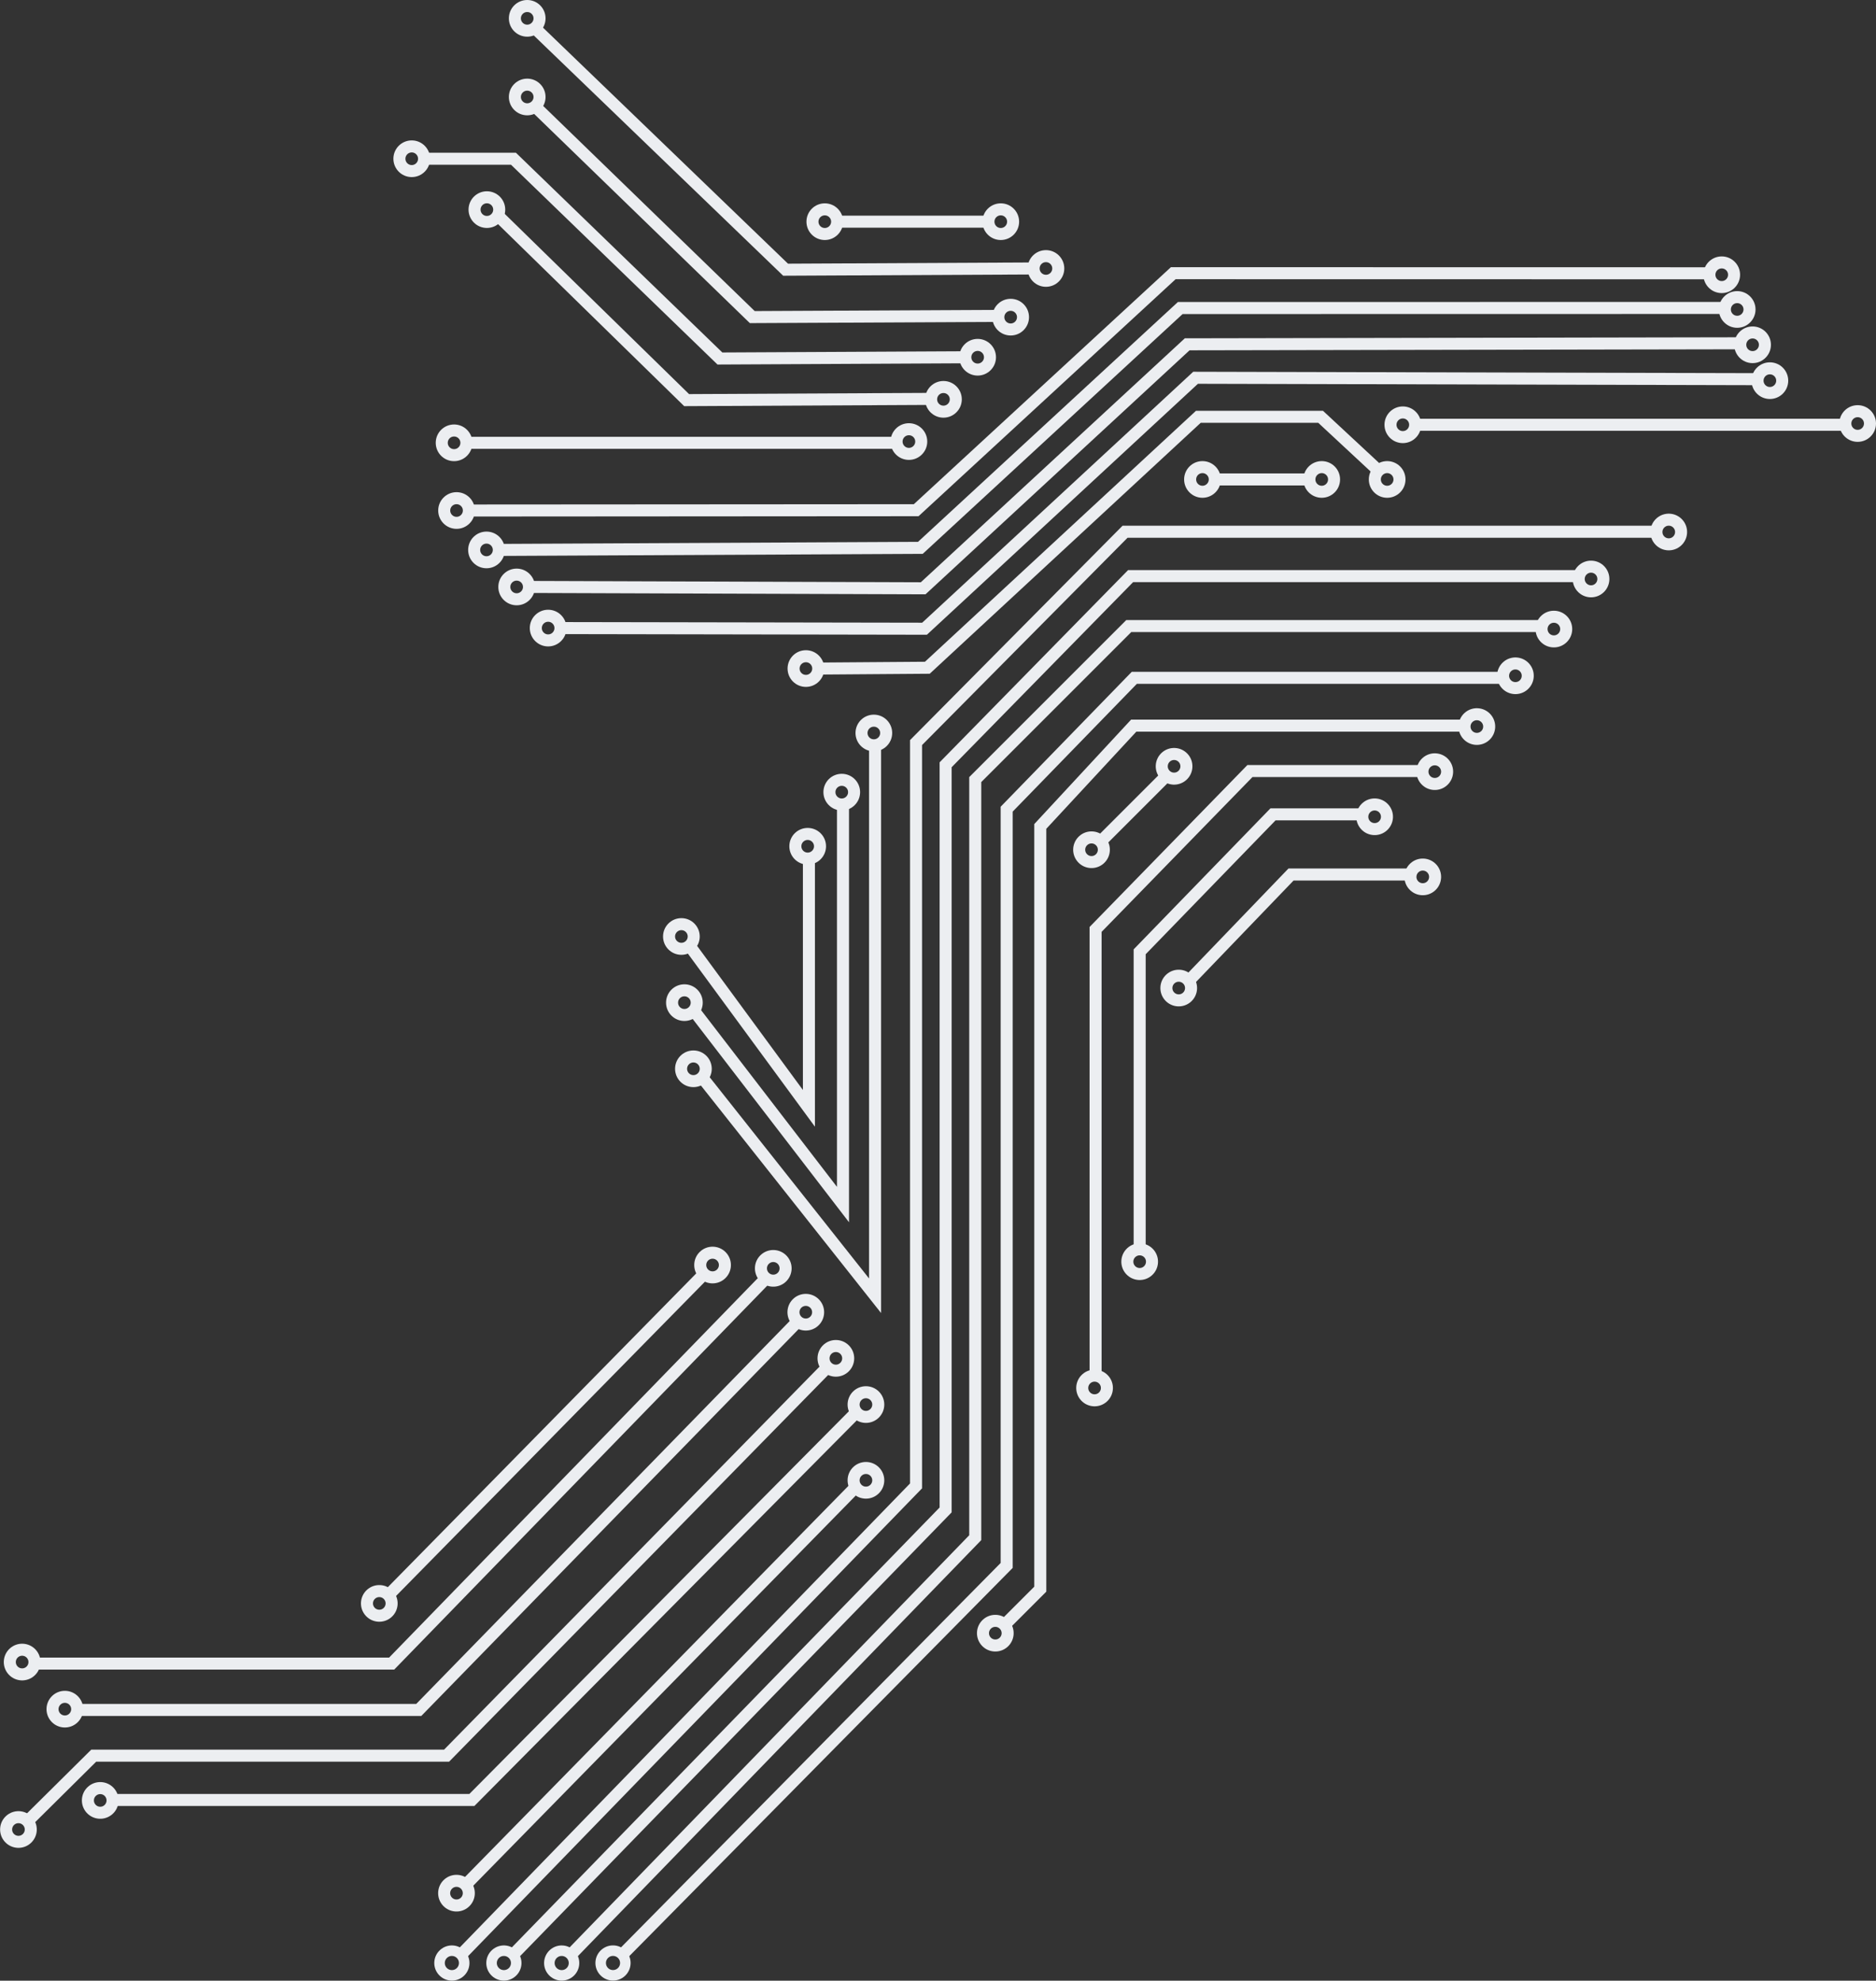 <svg id="Layer_1" data-name="Layer 1" xmlns="http://www.w3.org/2000/svg" viewBox="0 0 623.85 658.69"><rect x="0" y="0" width="623.85" height="658.69" fill="#333333" stroke="none"/><defs><style>.cls-1,.cls-2{fill:none;stroke:#eceef1;stroke-miterlimit:10;}.cls-1{stroke-width:4px;}.cls-2{stroke-width:3.5px;}</style></defs><title>extra_circuits</title><circle class="cls-1" cx="175.32" cy="6.1" r="4.1"/><circle class="cls-1" cx="175.32" cy="32.25" r="4.1"/><circle class="cls-1" cx="136.92" cy="52.79" r="4.1"/><circle class="cls-1" cx="161.91" cy="69.71" r="4.1"/><circle class="cls-1" cx="151" cy="147.26" r="4.1"/><circle class="cls-1" cx="151.82" cy="169.77" r="4.1"/><circle class="cls-1" cx="161.78" cy="182.88" r="4.1"/><circle class="cls-1" cx="171.81" cy="195.19" r="4.1"/><circle class="cls-1" cx="182.28" cy="208.87" r="4.1"/><circle class="cls-1" cx="268" cy="222.33" r="4.1"/><circle class="cls-1" cx="236.96" cy="420.69" r="4.1"/><circle class="cls-1" cx="267.96" cy="436.38" r="4.1"/><circle class="cls-1" cx="277.96" cy="451.72" r="4.1"/><circle class="cls-1" cx="287.96" cy="467.09" r="4.1"/><circle class="cls-1" cx="287.96" cy="492.28" r="4.1"/><circle class="cls-1" cx="302.25" cy="146.84" r="4.1"/><circle class="cls-1" cx="313.74" cy="132.8" r="4.1"/><circle class="cls-1" cx="325.11" cy="118.8" r="4.1"/><circle class="cls-1" cx="336.09" cy="105.47" r="4.1"/><circle class="cls-1" cx="347.82" cy="89.28" r="4.1"/><circle class="cls-1" cx="577.69" cy="102.91" r="4.1"/><circle class="cls-1" cx="572.55" cy="91.37" r="4.1"/><circle class="cls-1" cx="582.81" cy="114.66" r="4.1"/><circle class="cls-1" cx="588.56" cy="126.59" r="4.1"/><circle class="cls-1" cx="461.29" cy="159.44" r="4.1"/><circle class="cls-1" cx="439.53" cy="159.44" r="4.1"/><circle class="cls-1" cx="399.87" cy="159.44" r="4.1"/><circle class="cls-1" cx="274.28" cy="73.72" r="4.1"/><circle class="cls-1" cx="332.8" cy="73.72" r="4.1"/><polyline class="cls-1" points="177.71 9.21 261.24 89.69 343.72 89.28"/><polyline class="cls-1" points="177.43 34.91 250.16 105.45 332.04 105.05"/><polyline class="cls-1" points="165.72 71.84 228.33 133.06 310.2 132.65"/><line class="cls-1" x1="328.7" y1="73.72" x2="278.38" y2="73.72"/><polyline class="cls-1" points="141.02 52.79 170.75 52.79 239.4 119.22 321.27 118.81"/><line class="cls-1" x1="155.1" y1="147.26" x2="298.15" y2="147.26"/><circle class="cls-1" cx="466.5" cy="141.26" r="4.1"/><circle class="cls-1" cx="617.75" cy="140.84" r="4.1"/><line class="cls-1" x1="470.6" y1="141.26" x2="613.65" y2="141.26"/><circle class="cls-1" cx="290.59" cy="243.76" r="4.1"/><polyline class="cls-1" points="291 247.86 291 430.91 233.33 358.08"/><circle class="cls-1" cx="279.92" cy="263.43" r="4.1"/><polyline class="cls-1" points="280.33 267.53 280.33 400.58 230.99 336.41"/><circle class="cls-1" cx="268.59" cy="281.43" r="4.1"/><polyline class="cls-1" points="269 285.53 269 368.58 228.99 314.08"/><circle class="cls-1" cx="15.34" cy="557" r="4.1" transform="translate(-378.08 150.33) rotate(-42.19)"/><circle class="cls-1" cx="29.54" cy="572.67" r="4.1" transform="translate(-384.92 163.92) rotate(-42.19)"/><circle class="cls-1" cx="14.1" cy="612.69" r="4.1" transform="translate(-415.79 163.92) rotate(-42.19)"/><circle class="cls-1" cx="41.3" cy="603.02" r="4.1" transform="translate(-402.25 179.68) rotate(-42.19)"/><circle class="cls-1" cx="159.77" cy="633.87" r="4.1" transform="translate(-392.28 267.23) rotate(-42.19)"/><circle class="cls-2" cx="158.24" cy="657.1" r="4.1" transform="translate(-408.28 272.22) rotate(-42.19)"/><circle class="cls-2" cx="175.54" cy="657.1" r="4.1" transform="translate(-403.8 283.84) rotate(-42.19)"/><circle class="cls-2" cx="194.76" cy="657.1" r="4.1" transform="translate(-398.82 296.75) rotate(-42.19)"/><circle class="cls-2" cx="211.83" cy="657.1" r="4.1" transform="translate(-394.4 308.2) rotate(-42.19)"/><circle class="cls-1" cx="338.97" cy="547.42" r="4.1" transform="translate(-287.81 365.17) rotate(-42.19)"/><circle class="cls-1" cx="370.98" cy="286.87" r="4.1" transform="translate(-104.55 319.18) rotate(-42.19)"/><circle class="cls-1" cx="398.44" cy="259.13" r="4.1" transform="translate(-78.81 330.43) rotate(-42.19)"/><circle class="cls-1" cx="499.13" cy="245.91" r="4.1" transform="translate(-43.85 394.63) rotate(-42.19)"/><circle class="cls-1" cx="511.95" cy="229.03" r="4.1" transform="translate(-29.19 398.86) rotate(-42.19)"/><circle class="cls-1" cx="524.74" cy="213.49" r="4.1" transform="translate(-15.44 403.43) rotate(-42.19)"/><circle class="cls-1" cx="537.1" cy="196.83" r="4.1" transform="translate(-1.05 407.42) rotate(-42.19)"/><circle class="cls-1" cx="562.95" cy="181.21" r="4.1" transform="translate(16.13 420.73) rotate(-42.19)"/><circle class="cls-1" cx="134.11" cy="537.51" r="4.1" transform="translate(-334.22 225.03) rotate(-42.19)"/><circle class="cls-1" cx="265.14" cy="426.09" r="4.1" transform="translate(-225.46 284.16) rotate(-42.19)"/><polyline class="cls-1" points="12.43 553.23 130.24 553.23 254.32 425.53"/><polyline class="cls-1" points="26.12 568.64 139.26 568.64 265.25 439.47"/><polyline class="cls-1" points="37.55 598.58 156.92 598.58 284.59 469.84"/><line class="cls-1" x1="233.92" y1="423.89" x2="129.14" y2="530.5"/><polyline class="cls-1" points="9.14 605.68 31.17 583.85 148.51 583.85 275.07 454.73"/><line class="cls-1" x1="154.81" y1="626.86" x2="284.08" y2="495"/><polyline class="cls-1" points="155.92 169.77 304.67 169.67 390.16 90.85 568.95 90.88"/><polyline class="cls-1" points="574.09 102.41 392.48 102.44 306.06 182.19 165.88 182.88"/><polyline class="cls-1" points="175.91 195.19 306.99 195.64 394.79 114.5 579.21 114.16"/><polyline class="cls-1" points="584.96 126.1 397.58 125.63 307.45 209.08 186.38 208.87"/><polyline class="cls-1" points="272.1 222.33 308.38 222.06 398.5 138.61 439.16 138.61 457.78 155.92"/><line class="cls-1" x1="435.42" y1="159.44" x2="403.97" y2="159.44"/><polyline class="cls-1" points="153.28 650.09 304.62 494.14 304.62 246.95 374.13 176.83 549.51 176.83"/><polyline class="cls-1" points="170.58 650.09 314.46 502.13 314.46 254.33 375.97 191.59 526.35 191.59"/><polyline class="cls-1" points="189.8 650.09 324.31 511.36 324.31 259.25 375.36 208.2 513.99 208.2"/><polyline class="cls-1" points="206.87 650.09 334.76 520.59 334.76 269.09 377.2 225.42 500.91 225.42"/><polyline class="cls-1" points="334.01 540.41 345.94 528.48 345.94 274.83 377.01 241.31 487.15 241.31"/><line class="cls-1" x1="366.02" y1="279.86" x2="388.44" y2="257.44"/><polyline class="cls-1" points="473.66 256.41 415.66 256.41 364.33 309.08 364.33 457.75"/><polyline class="cls-1" points="453.66 270.82 423.32 270.82 378.99 316.52 378.99 415.01"/><circle class="cls-1" cx="371.98" cy="465.87" r="4.1" transform="translate(-224.49 366.22) rotate(-42.19)"/><circle class="cls-1" cx="386.98" cy="423.87" r="4.1" transform="translate(-192.4 365.41) rotate(-42.19)"/><circle class="cls-1" cx="465.13" cy="275.91" r="4.1" transform="translate(-72.8 379.57) rotate(-42.19)"/><circle class="cls-1" cx="485.13" cy="260.91" r="4.1" transform="translate(-57.54 389.11) rotate(-42.19)"/><polyline class="cls-1" points="469.66 290.82 429.32 290.82 394.99 326.52"/><circle class="cls-1" cx="481.13" cy="295.91" r="4.1" transform="translate(-82.08 395.49) rotate(-42.19)"/><circle class="cls-1" cx="399.98" cy="332.87" r="4.1" transform="translate(-127.93 350.57) rotate(-42.19)"/><circle class="cls-1" cx="226.59" cy="311.43" r="4.1"/><circle class="cls-1" cx="227.59" cy="333.43" r="4.1"/><circle class="cls-1" cx="230.59" cy="355.43" r="4.1"/></svg>